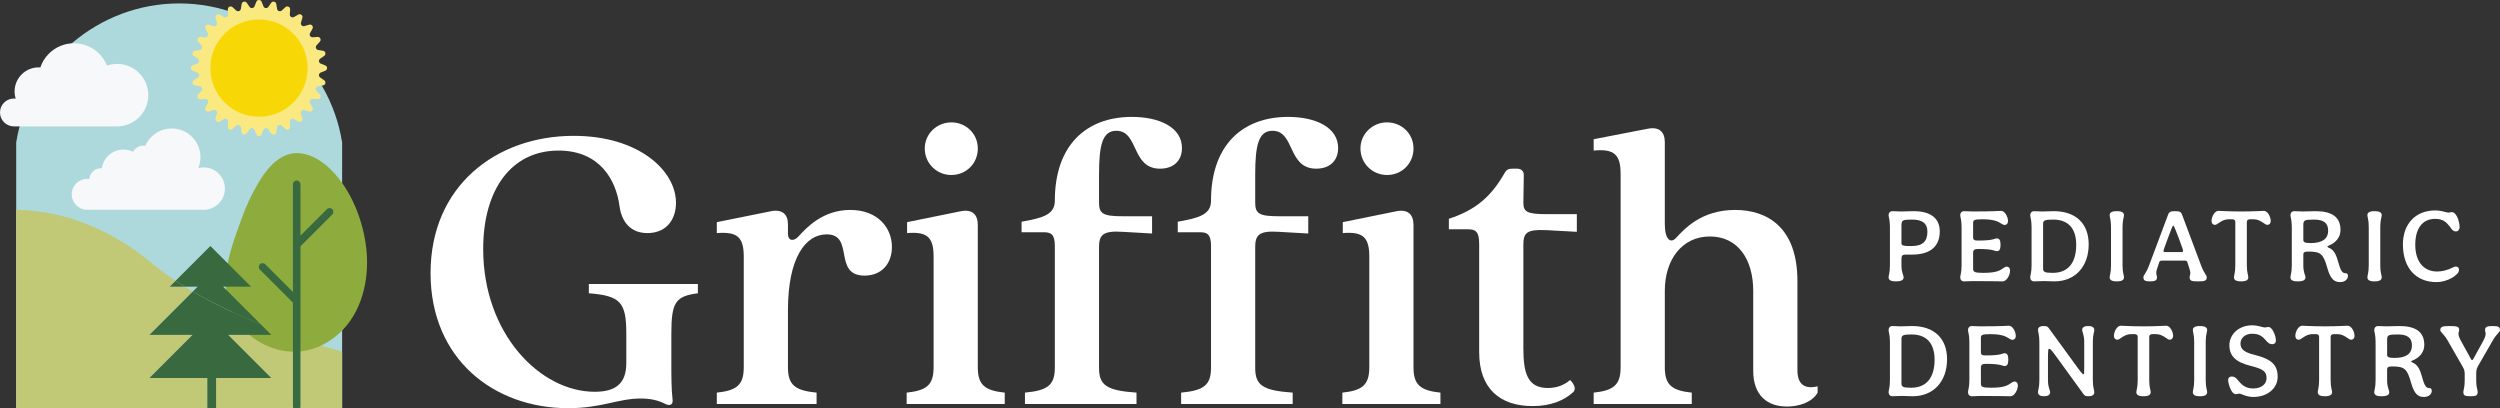 <?xml version="1.0" encoding="UTF-8"?><svg id="Layer_2" xmlns="http://www.w3.org/2000/svg" viewBox="0 0 371.57 60.672"><rect x="0" y="0" width="371.57" height="60.672" fill="#333333" stroke="none"/><g id="Components"><g id="_3bb59bc9-ff06-480f-a8c5-cd8f0f9cc063_7"><path d="M2.409,21.155C4.308,9.309,14.633.508,26.629.508c11.996 0,22.32,8.801,24.22,20.646v39.517H2.409V21.155Z" style="fill:#add9dd;"/><path d="M43.536,49.97c-1.713-.595-3.315-1.193-4.808-1.792l1.59,1.59h-6.412l1.886,1.886,4.526,4.526h-8.201v4.353c0,.049-.018.092-.028.138h11.51c-.038-.075-.064-.158-.064-.252v-10.45Z" style="fill:#c1c876;"/><path d="M44.66,50.354v10.066c0,.089-.022.174-.06.252h6.249v-8.397c-2.21-.631-4.266-1.273-6.189-1.92Z" style="fill:#c1c876;"/><path d="M30.812,58.322v-2.141h-8.6l4.526-4.526,1.886-1.886h-6.412l4.526-4.526,1.919-1.919c-.413-.242-.811-.483-1.195-.721h-2.233l.874-.874c-1.229-.818-2.297-1.609-3.227-2.359-1.798-1.452-7.412-6.244-15.848-7.741-1.92-.341-3.536-.431-4.62-.453v29.497h28.431c-.01-.046-.028-.089-.028-.138v-2.212Z" style="fill:#c1c876;"/><path d="M54.09,43.036c-.539,2.255-1.568,4.373-3.188,6.035-1.617,1.659-3.751,2.855-6.068,3.138-2.988.364-6.03-.809-8.218-2.827-2.279-2.101-3.231-5.069-3.046-8.126.183-3.023,1.322-5.914,2.335-8.74.654-1.824,1.461-3.592,2.449-5.259,1.061-1.791,2.612-3.893,4.803-4.388,2.196-.495,4.432.76,6.027,2.35,3.01,3.001,4.783,7.498,5.254,11.682.225,2.003.134,4.123-.347,6.133Z" style="fill:#8eab3d;"/><path d="M49.385,31.089c-.219-.22-.575-.22-.795,0l-3.931,3.931v-7.628c0-.31-.251-.562-.562-.562-.31,0-.562.252-.562.562v15.999l-4.113-4.113c-.219-.219-.575-.219-.795,0-.219.22-.219.575,0,.795l4.908,4.908v15.44c0,.094.026.177.064.252h1c.039-.077.06-.163.06-.252v-23.811c.002-.002.004-.003.006-.005l4.72-4.72c.22-.22.22-.575,0-.795Z" style="fill:#39693e;"/><path d="M30.281,24.882c-.279,0-.548.036-.806.104.633-1.546.322-3.387-.933-4.642-1.668-1.668-4.373-1.668-6.042,0-.392.392-.692.841-.9,1.321-.533-.085-1.097.078-1.508.488-.124.124-.224.261-.303.408-1.214-.601-2.724-.397-3.735.613-.514.514-.82,1.159-.917,1.828-.487-.033-.985.136-1.356.508-.308.308-.476.702-.507,1.104-.106-.015-.214-.023-.325-.023-1.266,0-2.292,1.026-2.292,2.292s1.026,2.292,2.292,2.292h17.33c1.738,0,3.146-1.409,3.146-3.146s-1.409-3.146-3.146-3.146Z" style="fill:#f7f8f9;"/><path d="M17.4,9.499c-.525,0-1.03.087-1.5.248-.258-.644-.647-1.248-1.169-1.77-2.062-2.062-5.405-2.062-7.467,0-.595.595-1.018,1.297-1.27,2.044-.997-.069-2.018.277-2.78,1.04-.975.975-1.269,2.372-.885,3.602-.085-.011-.171-.017-.259-.017-1.143,0-2.07.927-2.07,2.07s.927,2.07,2.07,2.07h15.33c2.564,0,4.643-2.079,4.643-4.644s-2.079-4.644-4.643-4.644Z" style="fill:#f7f8f9;"/><path d="M38.88,19.979l.275-.681c.125-.309.544-.356.734-.082l.416.601c.215.31.699.201.759-.172l.117-.723c.053-.329.45-.468.697-.243l.541.493c.279.254.726.039.701-.338l-.049-.729c-.022-.333.334-.557.624-.394l.64.36c.329.185.716-.124.607-.486l-.21-.702c-.096-.32.202-.618.522-.522l.702.21c.361.108.671-.279.486-.607l-.36-.64c-.163-.29.061-.646.394-.624l.729.049c.377.025.593-.422.338-.701l-.493-.541c-.224-.246-.086-.643.243-.697l.723-.117c.373-.06.482-.544.172-.759l-.601-.416c-.274-.19-.228-.609.082-.734l.681-.275c.35-.141.35-.636,0-.778l-.681-.275c-.309-.125-.356-.544-.082-.734l.601-.416c.31-.215.201-.699-.172-.759l-.723-.117c-.329-.053-.468-.45-.243-.697l.493-.541c.254-.279.039-.726-.338-.701l-.729.049c-.333.022-.557-.334-.394-.624l.36-.64c.185-.329-.124-.716-.486-.607l-.702.21c-.32.096-.618-.202-.522-.522l.21-.702c.108-.361-.279-.671-.607-.486l-.64.36c-.29.163-.646-.061-.624-.394l.049-.729c.025-.377-.422-.593-.701-.338l-.541.493c-.246.224-.643.086-.697-.243l-.117-.723c-.06-.373-.544-.482-.759-.172l-.416.601c-.19.274-.609.228-.734-.082l-.275-.681c-.141-.35-.636-.35-.778,0l-.275.681c-.125.309-.544.356-.734.082l-.416-.601c-.215-.31-.699-.201-.759.172l-.117.723c-.053.329-.45.468-.697.243l-.541-.493c-.279-.254-.726-.039-.701.338l.049.729c.022.333-.334.557-.624.394l-.64-.36c-.329-.185-.716.124-.607.486l.21.702c.096.32-.202.618-.522.522l-.702-.21c-.361-.108-.671.279-.486.607l.36.64c.163.29-.061.646-.394.624l-.729-.049c-.377-.025-.593.422-.338.701l.493.541c.224.246.086.643-.243.697l-.723.117c-.373.06-.482.544-.172.759l.601.416c.274.19.228.609-.082.734l-.681.275c-.35.141-.35.636,0,.778l.681.275c.309.125.356.544.082.734l-.601.416c-.31.215-.201.699.172.759l.723.117c.329.053.468.45.243.697l-.493.541c-.254.279-.039.726.338.701l.729-.049c.333-.022.557.334.394.624l-.36.64c-.185.329.124.716.486.607l.702-.21c.32-.096.618.202.522.522l-.21.702c-.108.361.279.671.607.486l.64-.36c.29-.163.646.061.624.394l-.049.729c-.025.377.422.593.701.338l.541-.493c.246-.224.643-.086.697.243l.117.723c.06.373.544.482.759.172l.416-.601c.19-.274.609-.228.734.082l.275.681c.141.35.636.35.778,0Z" style="fill:#fae881;"/><circle cx="38.491" cy="10.121" r="7.226" style="fill:#f8d707;"/><path d="M27.462,42.602c.384.238.782.479,1.195.721l.721-.721h-1.917Z" style="fill:none;"/><path d="M29.379,42.602l-.721.721c2.679,1.572,5.977,3.214,10.07,4.855l-2.936-2.936-2.64-2.64h4.149l-3.018-3.018-3.018-3.018-3.018,3.018-2.144,2.144c.432.288.885.579,1.359.874h1.917Z" style="fill:#39693e;"/><path d="M32.117,60.124v-3.944h8.201l-4.526-4.526-1.886-1.886h6.412l-1.59-1.59c-4.093-1.641-7.391-3.284-10.07-4.855l-1.919,1.919-4.526,4.526h6.412l-1.886,1.886-4.526,4.526h8.6v4.353c0,.049.017.092.028.138h1.25c.01-.046.028-.089.028-.138v-.409Z" style="fill:#39693e;"/><path d="M27.462,42.602c-.474-.294-.927-.586-1.359-.874l-.874.874h2.233Z" style="fill:#39693e;"/><path d="M63.994,40.587c0-12.952,9.76-20.397,21.273-20.397,9.697,0,15.203,5.193,15.203,9.947,0,2.441-1.377,4.505-4.255,4.505-2.502,0-3.816-1.69-4.128-3.942-.501-3.942-2.941-8.322-9.073-8.322-6.944,0-11.199,5.694-11.199,14.64,0,12.576,8.446,21.21,16.579,21.21,3.066,0,4.693-1.189,4.693-4.254v-4.38c0-4.693-.877-5.631-5.569-6.007v-1.377h16.205v1.377c-3.317.438-3.942,1.314-3.942,6.007v4.629c0,1.564,0,3.63.188,5.255.063.689-.438.877-1.065.564-1.001-.501-2.064-.813-3.691-.813-3.315,0-5.818,1.439-10.761,1.439-11.011,0-20.459-7.258-20.459-20.084Z" style="fill:#fff;"/><path d="M110.543,54.602v-16.455c0-2.877-.938-3.754-4.004-3.503v-1.627l8.071-1.627c1.627-.312,2.502.438,2.502,1.94v1.439c0,1.001.813,1.189,1.564.376,1.189-1.314,3.628-3.942,7.695-3.942,4.13,0,6.194,2.69,6.194,5.505,0,2.441-1.502,4.255-4.067,4.255-4.755,0-1.439-6.131-5.63-6.131-3.129,0-5.756,3.441-5.756,11.261v8.509c0,2.628,1.063,3.442,4.255,3.754v1.69h-14.828v-1.69c2.941-.312,4.004-1.126,4.004-3.754Z" style="fill:#fff;"/><path d="M138.761,54.602v-16.455c0-2.877-.938-3.754-3.942-3.503v-1.627l8.008-1.627c1.627-.312,2.502.438,2.502,2.065v21.147c0,2.628,1.063,3.442,4.004,3.754v1.69h-14.578v-1.69c2.941-.312,4.004-1.126,4.004-3.754ZM141.388,18.188c2.189,0,3.942,1.69,3.942,3.879,0,2.253-1.752,3.943-3.942,3.943-2.128,0-3.942-1.69-3.942-3.943,0-2.189,1.814-3.879,3.942-3.879Z" style="fill:#fff;"/><path d="M156.779,54.664v-18.081c0-1.69-.5-2.065-1.626-2.065h-3.317v-1.564c3.191-.562,4.942-1.063,4.942-3.128,0-8.196,4.63-12.451,11.45-12.451,4.13,0,7.445,1.564,7.445,4.629,0,1.94-1.314,3.066-3.253,3.066-4.317,0-3.129-5.631-6.507-5.631-2.065,0-2.566,2.128-2.566,6.508v4.191c0,1.627.626,2.003,3.504,2.003h4.38v2.565l-4.38-.251c-2.878-.188-3.504.438-3.504,2.252v17.957c0,2.565,1.065,3.379,5.569,3.691v1.69h-16.579v-1.69c3.378-.312,4.441-1.126,4.441-3.691Z" style="fill:#fff;"/><path d="M179.991,54.664v-18.081c0-1.69-.5-2.065-1.626-2.065h-3.317v-1.564c3.191-.562,4.942-1.063,4.942-3.128,0-8.196,4.63-12.451,11.45-12.451,4.13,0,7.445,1.564,7.445,4.629,0,1.94-1.314,3.066-3.253,3.066-4.317,0-3.129-5.631-6.507-5.631-2.065,0-2.566,2.128-2.566,6.508v4.191c0,1.627.626,2.003,3.504,2.003h4.38v2.565l-4.38-.251c-2.878-.188-3.504.438-3.504,2.252v17.957c0,2.565,1.065,3.379,5.569,3.691v1.69h-16.579v-1.69c3.378-.312,4.441-1.126,4.441-3.691Z" style="fill:#fff;"/><path d="M203.517,54.602v-16.455c0-2.877-.938-3.754-3.942-3.503v-1.627l8.008-1.627c1.627-.312,2.502.438,2.502,2.065v21.147c0,2.628,1.063,3.442,4.004,3.754v1.69h-14.578v-1.69c2.941-.312,4.004-1.126,4.004-3.754ZM206.144,18.188c2.189,0,3.942,1.69,3.942,3.879,0,2.253-1.752,3.943-3.942,3.943-2.128,0-3.942-1.69-3.942-3.943,0-2.189,1.814-3.879,3.942-3.879Z" style="fill:#fff;"/><path d="M219.847,52.35v-16.08c0-1.815-.501-2.191-1.627-2.191h-2.878v-1.563c4.067-1.314,6.32-3.379,8.259-6.757.313-.564.626-.689,1.126-.689h.751c.625,0,1.001.376,1.001.939l-.063,4.128c0,1.314.501,1.69,3.378,1.69h4.568v2.628l-4.568-.251c-2.877-.125-3.378.376-3.378,2.191v15.328c0,3.63.564,5.944,3.628,5.944,1.251,0,2.378-.376,3.317-1.189.813.813.875,1.502.376,1.876-1.252,1.126-3.191,2.003-5.944,2.003-4.817,0-7.946-2.565-7.946-8.008Z" style="fill:#fff;"/><path d="M260.578,55.103v-11.887c0-4.63-2.253-8.071-6.445-8.071-4.13,0-6.695,3.441-6.695,8.071v11.387c0,2.628,1.065,3.442,4.004,3.754v1.69h-14.578v-1.69c2.941-.312,4.004-1.126,4.004-3.754v-28.78c0-2.816-.938-3.755-4.004-3.442v-1.69l8.071-1.563c1.627-.313,2.502.437,2.502,2.002v12.201c0,2.252.877,2.941,1.69,2.003,1.189-1.252,3.691-4.13,8.76-4.13,4.692,0,9.26,2.502,9.26,10.574v13.264c0,2.189,1.189,2.816,3.002,2.377v.938c-.813,1.439-2.753,2.065-4.567,2.065-2.878,0-5.005-1.627-5.005-5.318Z" style="fill:#fff;"/><path d="M280.696,41.203c0-.262.201-.695.201-1.729v-5.757c0-1.034-.201-1.451-.201-1.729,0-.355.216-.602.586-.602.401,0,.818.046,1.235.046.633,0,1.266-.046,1.899-.046,2.531,0,3.889,1.049,3.889,3.025,0,2.207-1.435,3.426-4.059,3.426h-1.019c-.479,0-.617.154-.617.679v.957c0,1.034.324,1.466.324,1.729,0,.37-.247.617-1.173.617-.833,0-1.065-.247-1.065-.617ZM286.468,34.426c0-1.219-.756-1.79-2.269-1.79-1.435,0-1.59.077-1.59.911v2.608c0,.355.324.417,1.466.417,1.667,0,2.392-.664,2.392-2.146Z" style="fill:#fff;"/><path d="M291.345,41.203c0-.262.201-.695.201-1.729v-5.757c0-1.034-.201-1.451-.201-1.729,0-.355.216-.602.587-.602.417,0,.849.046,1.25.046,3.319,0,3.812-.092,4.245-.092.54,0,1.019.864,1.019,1.528,0,.355-.216.571-.509.571-.123,0-.247-.061-.401-.154-.586-.37-1.142-.695-2.933-.695-1.22,0-1.343.139-1.343.571v2.114c0,.386.201.479.71.479,2.454,0,2.408-.324,2.825-.324.37,0,.54.278.54.957,0,.664-.17.942-.54.942-.386,0-.448-.324-2.794-.324-.54,0-.741.139-.741.571v2.331c0,.494.154.648,1.497.648,2.006,0,2.5-.355,3.102-.771.139-.093.247-.154.37-.154.324,0,.525.216.525.571,0,.725-.54,1.621-1.096,1.621-.417,0-1.034-.046-4.445-.046-.417,0-.895.046-1.281.046-.37,0-.587-.247-.587-.617Z" style="fill:#fff;"/><path d="M301.747,41.203c0-.262.201-.695.201-1.729v-5.757c0-1.034-.201-1.451-.201-1.729,0-.355.216-.602.587-.602.386,0,.803.046,1.204.046.571,0,1.142-.046,1.698-.046,3.272,0,5.202,1.821,5.202,4.939,0,3.318-2.038,5.495-5.093,5.495-.54,0-1.08-.046-1.621-.046-.478,0-.941.046-1.389.046-.37,0-.587-.247-.587-.617ZM308.585,36.387c0-2.47-1.22-3.751-3.427-3.751-1.296,0-1.497.139-1.497.664v6.575c0,.54.185.679,1.451.679,2.223,0,3.473-1.451,3.473-4.167Z" style="fill:#fff;"/><path d="M313.554,41.203c0-.262.201-.695.201-1.729v-5.757c0-1.034-.201-1.451-.201-1.729,0-.355.232-.602,1.05-.602.834,0,1.081.247,1.081.602,0,.278-.216.695-.216,1.729v5.757c0,1.034.216,1.466.216,1.729,0,.37-.247.617-1.065.617-.834,0-1.065-.247-1.065-.617Z" style="fill:#fff;"/><path d="M318.57,41.203c0-.324.37-.494.833-1.729l2.84-7.578c.154-.432.432-.509,1.065-.509.648,0,.864.123,1.003.509l2.84,7.578c.463,1.235.833,1.405.833,1.729,0,.54-.34.617-1.266.617-1.003,0-1.281-.077-1.281-.617,0-.201.108-.355.108-.664,0-.185-.123-.602-.448-1.59-.031-.108-.123-.216-.34-.216h-3.427c-.278,0-.37.108-.417.278-.309.895-.432,1.25-.432,1.528,0,.308.108.463.108.664,0,.494-.309.617-1.065.617-.694,0-.957-.139-.957-.617ZM324.466,37.267c0-.124-.077-.34-.694-2.007-.633-1.667-.695-1.713-.772-1.713-.092,0-.154.139-.772,1.806-.617,1.667-.679,1.852-.679,1.929,0,.123.077.185.232.185h2.439c.154,0,.247-.046.247-.2Z" style="fill:#fff;"/><path d="M332.028,41.203c0-.262.201-.695.201-1.729v-6.498c0-.231-.154-.386-.463-.386h-.525c-1.065,0-1.636.833-2.037.833-.293,0-.509-.216-.509-.571,0-.664.479-1.512,1.019-1.512.232,0,1.528.092,3.396.092,1.852,0,3.133-.092,3.365-.092.54,0,1.019.849,1.019,1.512,0,.355-.216.571-.509.571-.401,0-.972-.833-2.037-.833h-.54c-.293,0-.463.154-.463.386v6.498c0,1.034.216,1.466.216,1.729,0,.37-.247.617-1.065.617-.833,0-1.065-.247-1.065-.617Z" style="fill:#fff;"/><path d="M345.903,39.829c-.586-2.099-.972-2.439-2.825-2.439-.586,0-.741.124-.741.463v1.621c0,1.034.324,1.466.324,1.729,0,.37-.247.617-1.173.617-.833,0-1.065-.247-1.065-.617,0-.262.201-.695.201-1.729v-5.757c0-1.034-.201-1.451-.201-1.729,0-.355.216-.602.587-.602.386,0,.803.046,1.219.046.664,0,1.25-.046,1.914-.046,2.485,0,3.72.895,3.72,2.809,0,1.049-.679,1.898-1.79,2.331-.123.046-.154.092-.154.139s.031.092.154.139c.617.216,1.065.757,1.389,1.929.401,1.435.617,1.867,1.111,1.867.278,0,.401.139.401.417,0,.494-.479.911-1.142.911-.803,0-1.42-.293-1.929-2.099ZM346.027,34.273c0-1.157-.694-1.636-2.099-1.636-1.482,0-1.59.108-1.59.864v2.161c0,.355.262.463,1.127.463,1.636,0,2.562-.586,2.562-1.852Z" style="fill:#fff;"/><path d="M351.861,41.203c0-.262.201-.695.201-1.729v-5.757c0-1.034-.201-1.451-.201-1.729,0-.355.232-.602,1.05-.602.833,0,1.08.247,1.08.602,0,.278-.216.695-.216,1.729v5.757c0,1.034.216,1.466.216,1.729,0,.37-.247.617-1.065.617-.833,0-1.065-.247-1.065-.617Z" style="fill:#fff;"/><path d="M357.138,36.341c0-3.056,1.868-5.063,4.8-5.063.972,0,1.682.324,1.945.324.17,0,.34-.077.54-.077.355,0,.679.401.911,1.003.108.355.232.772.232,1.235,0,.37-.232.633-.54.633-.401,0-.587-.247-.849-.617-.555-.757-1.065-1.25-2.253-1.25-1.883,0-2.948,1.435-2.948,3.844,0,2.439,1.188,3.982,3.257,3.982.725,0,1.497-.185,2.331-.602.17-.092.324-.139.448-.139.139,0,.247.047.34.139.092.092.123.201.123.37,0,.139-.046.293-.139.417-.633.818-2.022,1.389-3.21,1.389-3.102,0-4.986-2.161-4.986-5.588Z" style="fill:#fff;"/><path d="M280.696,58.275c0-.262.201-.695.201-1.729v-5.757c0-1.034-.201-1.451-.201-1.729,0-.355.216-.602.586-.602.386,0,.803.046,1.204.046.571,0,1.142-.046,1.698-.046,3.272,0,5.202,1.821,5.202,4.939,0,3.318-2.037,5.495-5.093,5.495-.54,0-1.081-.046-1.621-.046-.478,0-.942.046-1.389.046-.37,0-.586-.247-.586-.617ZM287.533,53.46c0-2.47-1.219-3.751-3.427-3.751-1.296,0-1.497.139-1.497.664v6.575c0,.54.185.679,1.451.679,2.223,0,3.473-1.451,3.473-4.167Z" style="fill:#fff;"/><path d="M292.502,58.275c0-.262.201-.695.201-1.729v-5.757c0-1.034-.201-1.451-.201-1.729,0-.355.216-.602.586-.602.417,0,.849.046,1.25.046,3.318,0,3.812-.092,4.245-.092.54,0,1.019.864,1.019,1.528,0,.355-.216.571-.509.571-.123,0-.247-.061-.401-.154-.587-.37-1.142-.695-2.933-.695-1.219,0-1.343.139-1.343.571v2.114c0,.386.201.479.71.479,2.454,0,2.408-.324,2.825-.324.37,0,.54.278.54.957,0,.664-.17.942-.54.942-.386,0-.448-.324-2.794-.324-.54,0-.741.139-.741.571v2.331c0,.494.154.648,1.497.648,2.007,0,2.501-.355,3.102-.771.139-.093.247-.154.37-.154.324,0,.525.216.525.571,0,.725-.54,1.621-1.096,1.621-.417,0-1.034-.046-4.445-.046-.417,0-.895.046-1.281.046-.37,0-.586-.247-.586-.617Z" style="fill:#fff;"/><path d="M302.905,58.275c0-.262.201-.695.201-1.729v-5.757c0-1.034-.201-1.451-.201-1.729,0-.355.185-.602.895-.602.34,0,.525.061.695.293l4.383,6.019c.587.787.679.849.787.849.093,0,.108-.062.108-.849v-3.982c0-1.034-.308-1.451-.308-1.729,0-.355.247-.602.911-.602s.895.247.895.602c0,.278-.216.695-.216,1.729v5.757c0,1.034.216,1.466.216,1.729,0,.37-.201.617-.911.617-.37,0-.509-.077-.679-.293l-4.276-5.896c-.586-.787-.71-.864-.849-.864-.123,0-.17.092-.17,1.497v3.21c0,1.034.324,1.466.324,1.729,0,.37-.247.617-.911.617s-.895-.247-.895-.617Z" style="fill:#fff;"/><path d="M317.521,58.275c0-.262.201-.695.201-1.729v-6.498c0-.231-.154-.386-.463-.386h-.525c-1.065,0-1.636.833-2.038.833-.293,0-.509-.216-.509-.571,0-.664.478-1.512,1.019-1.512.232,0,1.528.092,3.396.092,1.852,0,3.133-.092,3.365-.092.54,0,1.019.849,1.019,1.512,0,.355-.216.571-.509.571-.401,0-.972-.833-2.037-.833h-.54c-.293,0-.463.154-.463.386v6.498c0,1.034.216,1.466.216,1.729,0,.37-.247.617-1.065.617-.834,0-1.065-.247-1.065-.617Z" style="fill:#fff;"/><path d="M325.916,58.275c0-.262.201-.695.201-1.729v-5.757c0-1.034-.201-1.451-.201-1.729,0-.355.232-.602,1.05-.602.833,0,1.08.247,1.08.602,0,.278-.216.695-.216,1.729v5.757c0,1.034.216,1.466.216,1.729,0,.37-.247.617-1.065.617-.834,0-1.065-.247-1.065-.617Z" style="fill:#fff;"/><path d="M336.875,56.222c0-1.003-.463-1.373-2.454-1.867-2.13-.54-3.071-1.466-3.071-3.025,0-1.713,1.466-2.979,3.38-2.979.88,0,1.605.324,1.867.324.17,0,.34-.077.54-.077.293,0,.556.278.756.679.216.417.37.942.37,1.328,0,.37-.232.555-.525.555-.417,0-.617-.185-.88-.478-.556-.664-1.05-1.081-2.13-1.081-.988,0-1.729.602-1.729,1.466,0,.833.556,1.297,2.068,1.667,2.531.633,3.457,1.482,3.457,3.272,0,1.682-1.497,2.994-3.612,2.994-1.065,0-1.806-.494-2.068-.494-.17,0-.34.077-.54.077-.34,0-.571-.324-.756-.71-.216-.448-.386-1.034-.386-1.373,0-.37.232-.54.54-.54.417,0,.633.201.895.525.571.694,1.111,1.25,2.315,1.25s1.96-.664,1.96-1.513Z" style="fill:#fff;"/><path d="M344.483,58.275c0-.262.201-.695.201-1.729v-6.498c0-.231-.154-.386-.463-.386h-.525c-1.065,0-1.636.833-2.037.833-.293,0-.509-.216-.509-.571,0-.664.478-1.512,1.019-1.512.232,0,1.528.092,3.396.092,1.852,0,3.133-.092,3.365-.092.54,0,1.019.849,1.019,1.512,0,.355-.216.571-.509.571-.401,0-.973-.833-2.038-.833h-.54c-.293,0-.463.154-.463.386v6.498c0,1.034.216,1.466.216,1.729,0,.37-.247.617-1.065.617-.833,0-1.065-.247-1.065-.617Z" style="fill:#fff;"/><path d="M358.358,56.902c-.587-2.099-.973-2.439-2.825-2.439-.586,0-.741.124-.741.463v1.621c0,1.034.324,1.466.324,1.729,0,.37-.247.617-1.173.617-.834,0-1.065-.247-1.065-.617,0-.262.201-.695.201-1.729v-5.757c0-1.034-.201-1.451-.201-1.729,0-.355.216-.602.587-.602.386,0,.803.046,1.219.046.664,0,1.25-.046,1.914-.046,2.485,0,3.72.895,3.72,2.809,0,1.049-.679,1.898-1.79,2.331-.123.046-.154.092-.154.139s.031.092.154.139c.617.216,1.065.757,1.389,1.929.401,1.435.617,1.867,1.111,1.867.278,0,.401.139.401.417,0,.494-.478.911-1.142.911-.803,0-1.42-.293-1.929-2.099ZM358.482,51.345c0-1.157-.695-1.636-2.099-1.636-1.482,0-1.59.108-1.59.864v2.161c0,.355.262.463,1.127.463,1.636,0,2.562-.586,2.562-1.852Z" style="fill:#fff;"/><path d="M370.459,50.666l-2.161,3.751c-.247.432-.262.741-.262,1.25v.988c0,.957.216,1.204.216,1.621,0,.525-.294.617-1.065.617-.818,0-1.065-.108-1.065-.617,0-.355.201-.633.201-1.651v-.942c0-.54-.046-.741-.34-1.25l-2.161-3.766c-.633-1.127-1.127-1.281-1.127-1.605,0-.54.417-.602,1.373-.602,1.142,0,1.435.077,1.435.602,0,.17-.108.293-.108.54,0,.232.092.571.432,1.173l1.42,2.578c.061.108.108.17.169.17.062,0,.108-.047.185-.17l1.42-2.578c.324-.586.416-.926.416-1.173,0-.231-.092-.37-.092-.54,0-.494.309-.602,1.127-.602.833,0,1.096.108,1.096.602,0,.324-.478.479-1.111,1.605Z" style="fill:#fff;"/></g></g></svg>
